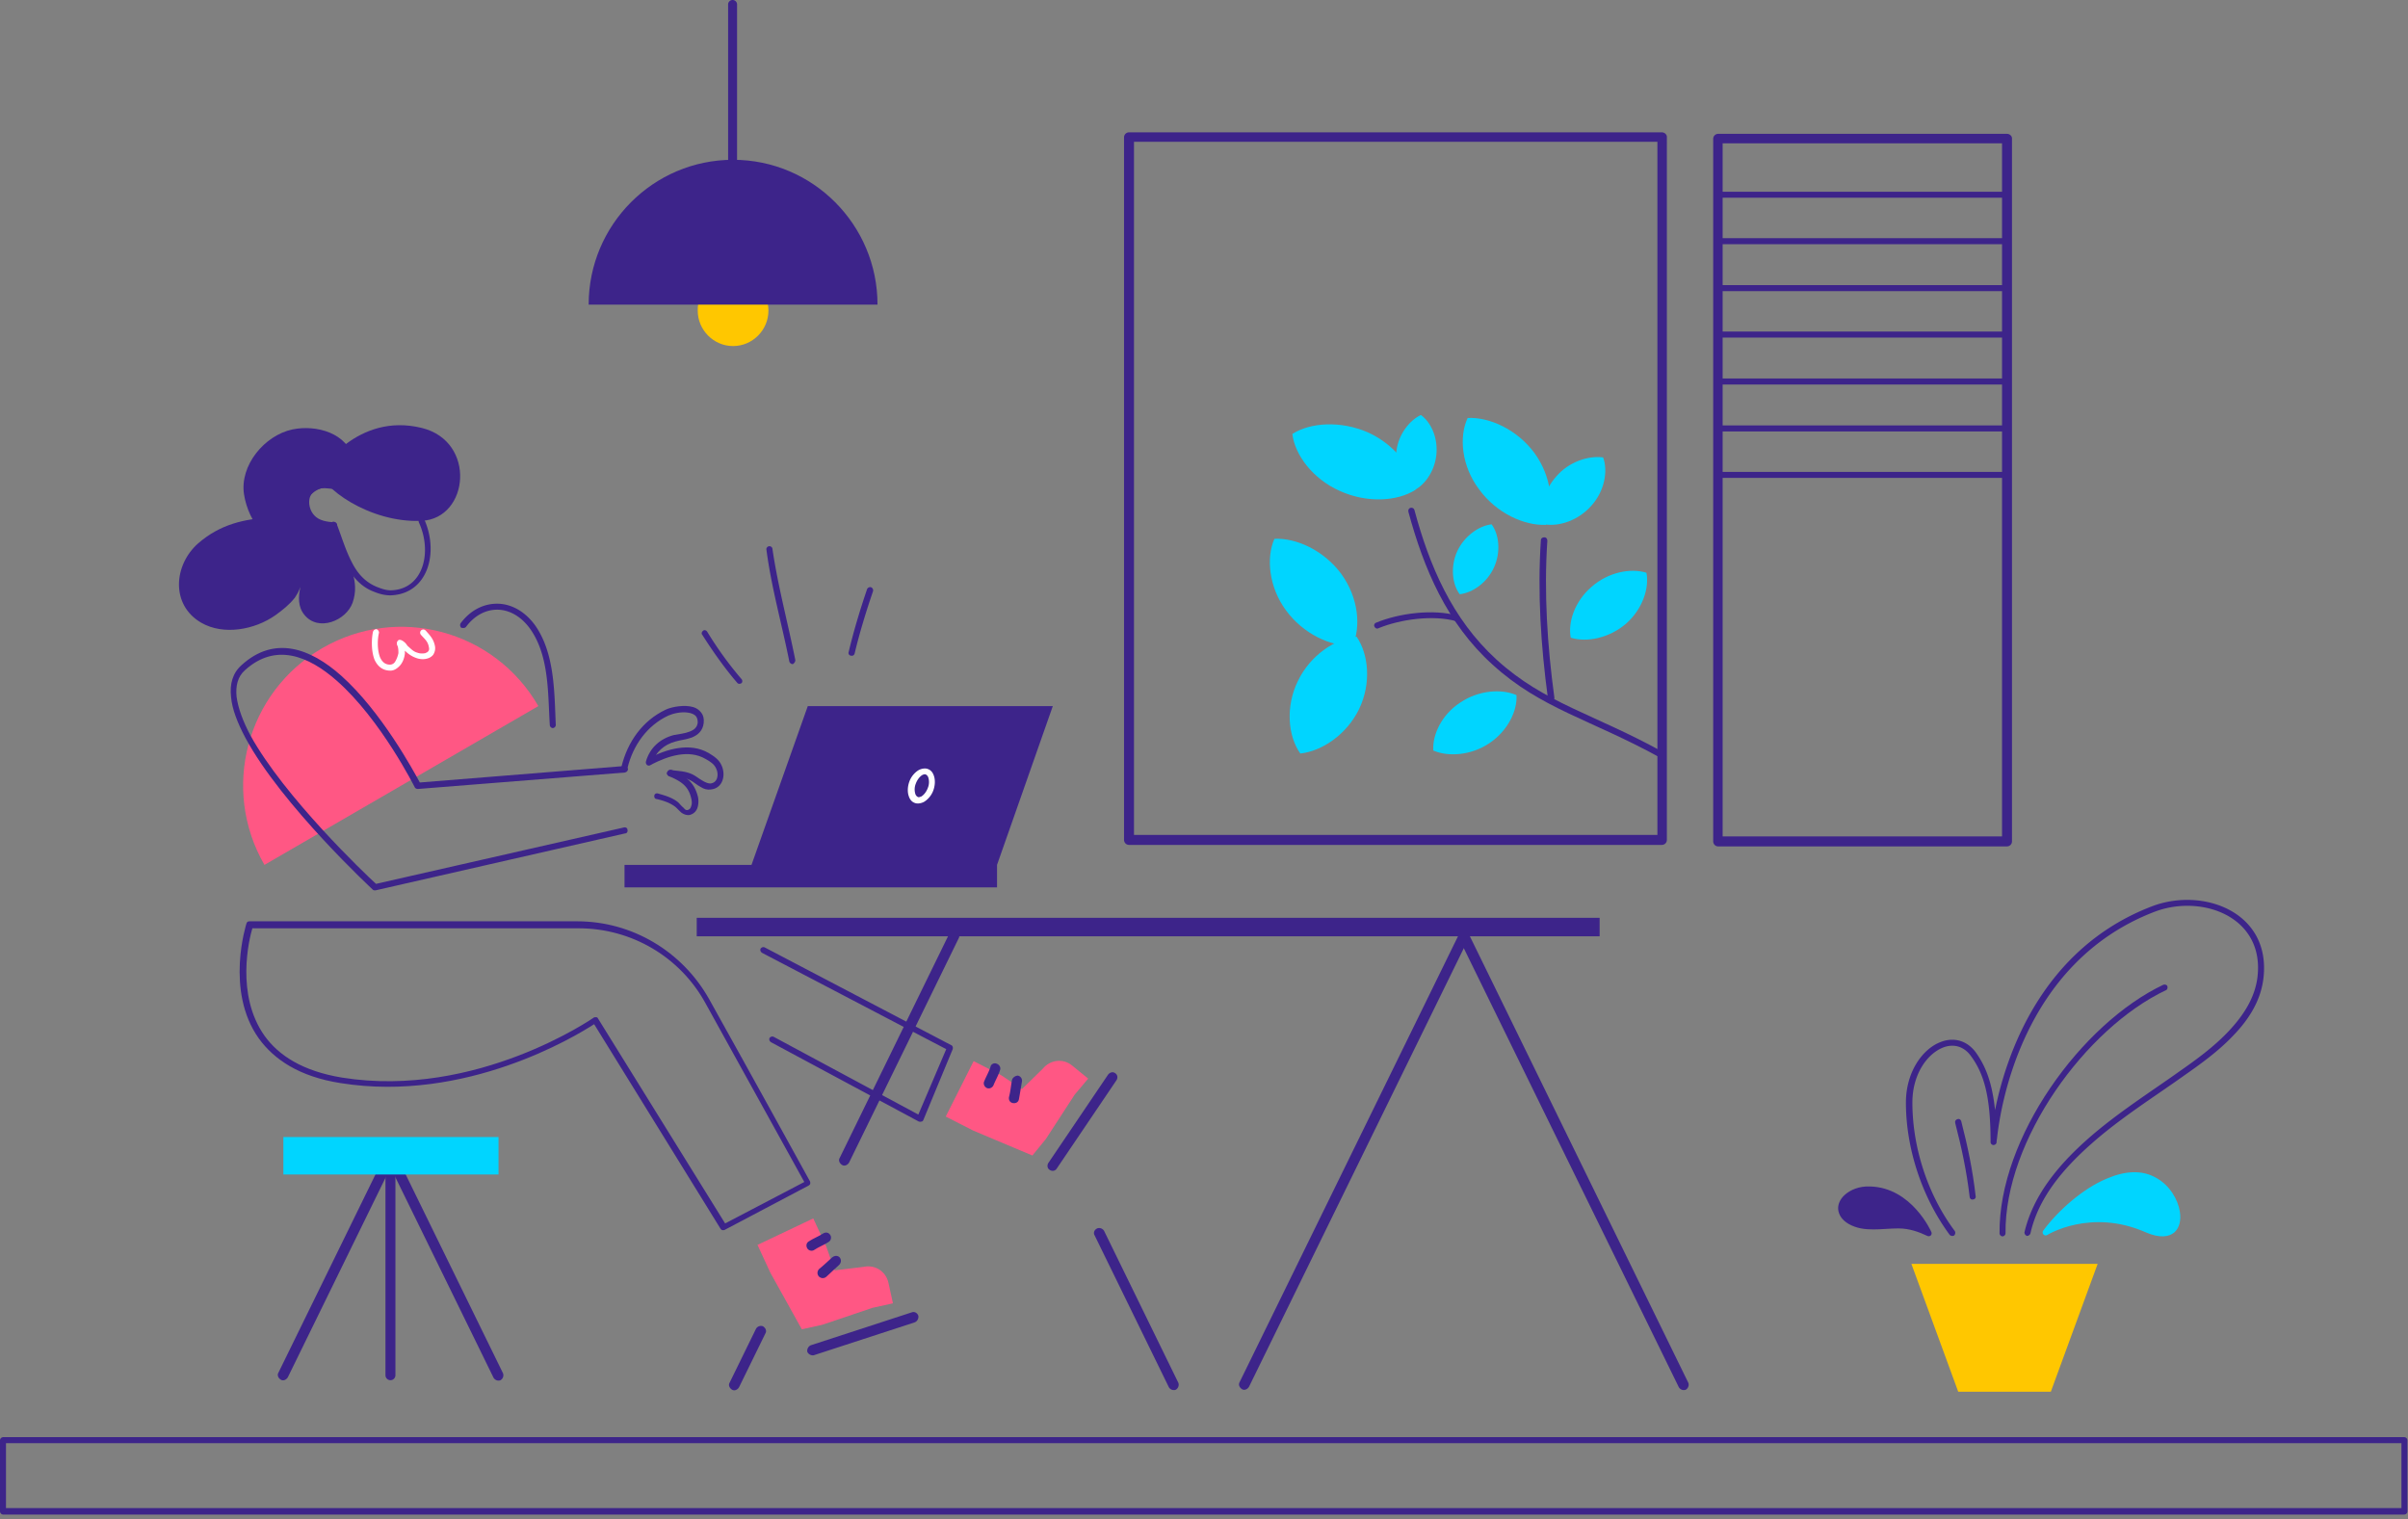 <svg width="493" height="311" fill="none" xmlns="http://www.w3.org/2000/svg"><rect width="100%" height="100%" fill="#808080" stroke="none"/><path d="M110.22 144.558c-8.972-15.54-28.753-20.856-44.251-11.859-15.498 8.996-20.8 28.829-11.827 44.369l56.078-32.51zm60.667 115.523l5.914-.715c2.345-.512 4.588.92 5.098 3.271l.918 4.192-4.18.92-10.299 3.476-4.18.92-6.424-11.553-2.651-5.725 11.42-5.418 2.651 5.725 1.733 4.907z" fill="#FF5784"/><path d="M186.692 268.669l-20.699 6.747c-.509.205-.815.818-.713 1.329.204.511.815.818 1.325.716l20.698-6.748c.51-.204.816-.817.714-1.329-.204-.613-.816-.92-1.325-.715zm-18.15-16.153c-.917.613-2.039 1.022-2.957 1.636-.509.306-.611.92-.305 1.431.305.511 1.019.613 1.427.307.918-.614 2.039-1.023 2.957-1.636.51-.307.612-1.022.306-1.431-.306-.512-.918-.614-1.428-.307zm1.836 4.907c-.918.818-1.734 1.636-2.651 2.351-.408.409-.51 1.023-.102 1.534.408.409 1.019.511 1.529.102.918-.818 1.733-1.636 2.651-2.453.408-.409.51-1.023.102-1.534-.408-.409-1.02-.409-1.529 0z" fill="#3D248A"/><path d="M209.225 222.971l4.282-4.192c1.53-1.84 4.181-2.147 6.016-.613l3.263 2.658-2.753 3.271-5.914 9.099-2.753 3.374-12.133-5.112-5.608-2.863 5.71-11.348 5.608 2.863 4.282 2.863z" fill="#FF5784"/><path d="M226.864 220.006l-12.235 18.095c-.306.511-.204 1.125.306 1.431.51.307 1.121.205 1.427-.306l12.236-18.096c.306-.511.204-1.124-.306-1.431-.408-.307-1.02-.204-1.428.307zm-24.063-1.636c-.306 1.022-.917 2.045-1.325 3.067-.204.511.102 1.125.612 1.329.509.205 1.121-.102 1.325-.613.408-1.023 1.02-2.045 1.326-3.067.204-.511-.102-1.125-.714-1.329-.51-.205-1.122.102-1.224.613zm4.385 2.76c-.204 1.125-.306 2.352-.612 3.476-.102.614.204 1.125.816 1.227.611.102 1.121-.204 1.223-.818.204-1.124.408-2.351.612-3.578a1.06 1.06 0 00-.816-1.227c-.509 0-1.121.409-1.223.92zM85.75 106.936c2.752 5.929 1.02 13.495-5.404 13.904-1.122.102-2.244-.307-3.263-.716-2.447-1.022-3.977-2.863-5.098-5.112-1.224-2.351-2.04-5.111-3.06-7.769-.101-.307-.509-.512-.815-.409-.306.102-.51.511-.408.818 1.02 2.658 1.836 5.52 3.06 7.871 1.325 2.454 3.058 4.601 5.811 5.623 1.224.511 2.55.818 3.773.716 7.34-.511 9.584-8.894 6.423-15.744-.102-.307-.51-.409-.816-.307-.203.409-.305.818-.204 1.125z" fill="#3D248A"/><path d="M68.416 106.936c-1.427-.102-3.059-.307-4.078-1.431-1.428-1.534-1.53-4.499.612-5.316 1.02-.41 2.039-.205 3.058-.103.306 0 .612-.204.714-.613 0-.307-.204-.614-.612-.614-1.223-.102-2.447-.306-3.568.205-2.957 1.227-3.06 5.214-1.02 7.361 1.224 1.329 3.16 1.738 4.894 1.738.306 0 .612-.205.612-.614 0-.306-.204-.613-.612-.613zM78.918 240.35v41.2c0 .614.51 1.022 1.02 1.022.611 0 1.02-.511 1.02-1.022v-41.2c0-.613-.51-1.022-1.02-1.022s-1.02.511-1.02 1.022z" fill="#3D248A"/><path d="M79.02 237.079l22.024 44.982c.306.512.917.716 1.427.512.51-.307.714-.921.51-1.432l-22.024-44.982c-.305-.511-.917-.716-1.427-.511-.51.204-.714.817-.51 1.431z" fill="#3D248A"/><path d="M79.02 236.056l-22.023 44.983c-.306.511 0 1.125.51 1.431.51.307 1.12 0 1.427-.511l22.023-44.983c.306-.511 0-1.124-.51-1.431-.51-.204-1.12 0-1.427.511zM149.068.92v37.213c0 .511.408.92.917.92.51 0 .918-.409.918-.92V.92a.915.915 0 00-.918-.92.915.915 0 00-.917.92zm75.043 252.005l15.193 31.079c.306.511.917.715 1.427.511.51-.307.714-.92.51-1.431l-15.192-31.079c-.306-.511-.918-.716-1.428-.511-.612.306-.815.92-.51 1.431zm74.636-60.727l44.965 91.806c.306.511.918.715 1.428.511.509-.307.713-.92.509-1.431l-44.965-91.908c-.305-.511-.917-.716-1.427-.511-.51.307-.714.92-.51 1.533zm-104.408-1.022l-22.432 45.903c-.306.511 0 1.124.51 1.431.51.307 1.121 0 1.427-.511l22.432-45.903c.306-.511 0-1.124-.51-1.431-.51-.205-1.224 0-1.427.511zm-39.561 80.867l-5.404 11.041c-.306.511 0 1.124.509 1.431.51.307 1.122 0 1.428-.511l5.404-11.041c.306-.512 0-1.125-.51-1.432-.51-.204-1.122 0-1.427.512z" fill="#3D248A"/><path d="M298.747 191.176l-44.965 91.805c-.306.512 0 1.125.51 1.432.51.306 1.122 0 1.427-.511l44.965-91.806c.306-.511 0-1.124-.509-1.431-.51-.205-1.122 0-1.428.511zM121.64 209.68c-3.773 2.454-26.306 16.153-51.898 12.064-8.565-1.329-13.663-4.907-16.722-9.099-7.035-9.814-2.55-23.616-2.55-23.616.103-.307.307-.409.613-.409h67.09c11.216 0 21.514 6.134 27.02 15.949 8.667 15.539 20.596 37.213 20.596 37.213.102.102.102.306.102.511 0 .204-.204.306-.306.409l-17.231 9.098c-.306.103-.612.103-.816-.204L121.64 209.68zm-69.946-19.731c-.713 2.352-3.466 13.7 2.447 22.083 2.855 3.987 7.75 7.258 15.907 8.587 27.53 4.396 51.49-12.268 51.49-12.268.102-.102.306-.102.51-.102.204 0 .306.102.408.307l26 41.915 16.212-8.485-20.291-36.702c-5.2-9.405-15.09-15.233-25.898-15.233H51.694v-.102zm142.033 24.843l-37.726-19.731c-.306-.205-.408-.511-.306-.818.204-.307.51-.409.816-.307l38.235 20.038c.306.102.408.511.306.818l-6.015 14.517c-.102.204-.204.307-.408.307-.204.102-.306 0-.51 0l-30.283-16.255c-.306-.205-.407-.512-.306-.818.204-.307.51-.409.816-.307l29.671 15.948 5.71-13.392zM65.561 96.406c0 3.17 9.992 10.734 20.8 10.223 9.687-.511 11.216-16.255 0-19.015-13.255-3.272-20.8 8.792-20.8 8.792z" fill="#3D248A"/><path d="M69.028 99.575c-1.02 0-1.937.102-2.957.307-2.447.613-4.384 3.067-2.447 5.418 1.631 1.943 7.953 2.761 5.71 6.645-1.632 2.658-5.506 2.352-8.055 1.738-6.118-1.431-10.4-6.645-11.318-12.472-.917-5.93 4.18-12.064 9.89-13.29 4.895-1.023 11.318.715 12.542 6.134l-3.365 5.52z" fill="#3D248A"/><path d="M55.671 105.914c-5.71.306-10.604 1.431-15.09 5.316-4.996 4.396-5.71 12.574.611 16.255 4.589 2.658 11.012 1.431 15.193-1.534 1.427-1.022 2.855-2.147 3.976-3.578.306-.511.612-.92.816-1.431.102-.205.408-1.022.306-.716-.408 1.943-.51 3.987.816 5.623 2.854 3.578 8.564 1.227 9.89-2.454 1.53-4.396-.714-7.974-2.447-11.859l-14.071-5.622z" fill="#3D248A"/><path d="M82.895 133.21v.613c-.102.818-.408 1.84-1.122 2.556-.51.511-1.121.92-1.835.92-1.632 0-2.651-.92-3.263-2.249-.714-1.84-.612-4.396-.306-5.725a.766.766 0 01.714-.511c.306.102.51.409.51.715-.306 1.227-.408 3.374.204 5.01.407.92 1.02 1.533 2.039 1.533.51 0 .918-.306 1.121-.715.306-.511.51-1.125.612-1.636 0-.409 0-.818-.102-1.227 0-.204-.204-.409-.204-.613v-.409a1.4 1.4 0 01.306-.409c.102-.102.306-.102.612 0 .204.102.408.204.612.409.306.204.51.613.713.818.612.511 1.122 1.124 1.938 1.329.51.204 1.121.204 1.631.102.204-.102.51-.204.612-.409.204-.204.204-.511.102-.92-.204-1.125-.918-1.636-1.632-2.454-.203-.306-.203-.613.102-.92.306-.204.612-.204.918.102.816.921 1.53 1.636 1.835 2.965.204.818 0 1.432-.305 1.943-.306.409-.816.715-1.326.818-.714.204-1.631.102-2.345-.205-.816-.307-1.53-.818-2.141-1.431z" fill="#fff"/><path d="M76.98 180.953l50.778-11.553c.306-.102.713.103.713.512.102.306-.102.715-.509.715l-51.083 11.655c-.204 0-.408 0-.51-.103 0 0-18.659-17.277-26.102-31.078-1.631-3.067-2.753-5.93-2.957-8.384-.306-2.658.306-4.907 2.141-6.542 6.73-6.134 14.071-3.476 20.393 2.146 8.259 7.361 14.886 19.629 16.11 21.878l41.906-3.373c.306 0 .611.204.713.613 0 .307-.204.613-.611.716l-42.416 3.373c-.204 0-.51-.102-.612-.306 0 0-6.933-13.904-16.008-21.878-5.812-5.112-12.541-7.77-18.761-2.147-1.53 1.329-1.937 3.271-1.733 5.418.306 2.352 1.325 5.112 2.855 7.974 6.933 12.575 23.45 28.319 25.694 30.364zm127.147-3.885H127.86v4.6h76.267v-4.6zm11.42-32.51h-50.165l-11.522 32.51h50.267l11.42-32.51z" fill="#3D248A"/><path d="M128.471 157.235c1.122-4.601 3.977-8.69 8.361-10.735.918-.409 2.549-.818 3.977-.613.714.102 1.325.306 1.733.818.204.306.306.715.306 1.226-.102 1.023-.816 1.534-1.631 1.841-1.02.409-2.243.511-3.263.715-2.753.716-4.894 2.556-5.71 5.419-.102.306.102.715.408.817.306.103.714-.102.816-.408.713-2.352 2.549-3.885 4.792-4.499 1.019-.306 2.243-.409 3.365-.818 1.223-.511 2.243-1.329 2.447-2.964.102-.92-.102-1.636-.51-2.147-.408-.511-.918-.92-1.632-1.125-1.733-.511-4.282-.102-5.607.511-4.793 2.249-7.852 6.645-9.075 11.655-.102.307.102.716.408.716.408.102.714-.103.815-.409z" fill="#3D248A"/><path d="M133.366 156.519c3.364-1.738 7.647-3.169 11.113-1.125.918.512 1.734 1.023 2.142 1.943.611 1.227.305 2.965-1.224 3.067-.51 0-1.122-.307-1.631-.614-.714-.408-1.326-.92-1.938-1.226-1.427-.716-3.058-.716-4.588-.92-.306 0-.612.204-.714.613 0 .307.204.613.612.716 1.428.102 2.855.102 4.079.715.713.307 1.427 1.023 2.243 1.431.612.409 1.325.614 2.039.512 2.447-.205 3.161-2.863 2.243-4.908-.51-1.226-1.631-1.942-2.651-2.555-3.874-2.25-8.667-.818-12.337 1.124-.306.205-.408.511-.306.818.306.409.612.511.918.409z" fill="#3D248A"/><path d="M136.934 158.87c2.243 1.023 3.977 1.841 4.589 4.601.101.409.203 1.022 0 1.533-.102.409-.306.716-.714.818-.306.102-.612-.102-.816-.409-.408-.306-.816-.818-1.121-1.124-1.224-1.023-2.753-1.432-4.181-1.84-.306-.103-.714.102-.714.408-.102.307.102.716.408.716 1.326.307 2.651.716 3.773 1.534.408.306.917.92 1.427 1.329.51.306 1.02.511 1.632.409.713-.205 1.223-.614 1.529-1.33.306-.817.306-1.84.102-2.555-.816-3.067-2.651-4.09-5.302-5.316-.306-.103-.714 0-.816.306-.306.409-.102.716.204.92zm-41.498-30.567c1.835-2.454 4.282-3.579 6.627-3.476 2.447.102 4.793 1.533 6.526 3.987 3.874 5.52 3.569 13.188 3.976 19.629 0 .306.306.613.612.613s.612-.307.612-.613c-.306-6.748-.204-14.62-4.18-20.345-2.04-2.862-4.793-4.396-7.546-4.498-2.752-.102-5.608 1.125-7.749 3.987-.204.307-.102.716.102.92.408.102.816.102 1.02-.204zm56.385 10.734a73.637 73.637 0 01-7.036-9.712c-.204-.307-.611-.409-.815-.204-.306.204-.408.613-.204.817 2.141 3.374 4.588 6.85 7.137 9.815.204.306.612.306.918.102.204-.204.204-.613 0-.818zm11.011-3.885c-1.529-7.667-3.568-15.13-4.69-22.798 0-.306-.408-.613-.713-.511-.306 0-.612.409-.51.716 1.019 7.769 3.161 15.232 4.69 22.9a.767.767 0 00.714.511c.306-.204.509-.511.509-.818zm12.134-1.329c1.02-4.294 2.345-8.587 3.772-12.779.102-.307-.101-.716-.407-.818-.306-.102-.714.102-.816.409-1.428 4.192-2.753 8.588-3.773 12.882-.102.306.102.715.51.715.306.102.612-.102.714-.409z" fill="#3D248A"/><path d="M189.954 157.439c-.51-.204-1.223-.102-1.835.204-.714.409-1.529 1.227-1.937 2.352-.408 1.124-.408 2.249-.102 3.067.204.613.611 1.124 1.223 1.329.51.204 1.224.102 1.836-.205.713-.409 1.529-1.226 1.937-2.351.408-1.125.408-2.249.102-3.067-.204-.613-.612-1.125-1.224-1.329zm-.408 1.125c.204.102.408.306.51.613a3.141 3.141 0 01-.102 2.147c-.306.818-.815 1.431-1.325 1.738-.306.102-.51.204-.714.102a1.047 1.047 0 01-.51-.613 3.14 3.14 0 01.102-2.147c.306-.818.816-1.431 1.326-1.738.204-.102.509-.205.713-.102z" fill="#fff"/><path d="M408.458 227.264c2.243-11.041 9.38-33.021 32.118-41.711 10.4-3.987 24.368 1.125 22.839 14.62-.51 4.6-2.957 8.485-6.118 11.756-3.059 3.272-6.933 6.032-10.298 8.383-5.71 4.09-12.745 8.486-18.761 13.802-5.913 5.214-10.91 11.143-12.541 18.402a.767.767 0 01-.714.511.769.769 0 01-.51-.716c1.734-7.463 6.832-13.699 12.95-19.117 6.015-5.316 13.153-9.815 18.862-13.904 3.365-2.351 7.036-5.009 10.095-8.281 2.957-3.169 5.302-6.747 5.811-11.041 1.428-12.37-11.521-16.971-21.106-13.29-27.427 10.53-31.608 40.791-32.219 46.311-.102.614-.102.92-.102.92-.102.512-.612.512-.714.512 0 0-.51-.103-.51-.614 0-9.61-1.427-14.108-4.078-17.686-1.53-2.045-3.671-2.454-5.71-1.636-3.263 1.329-6.22 5.521-6.22 11.246 0 9.201 3.161 18.913 8.667 26.274.204.306.102.715-.102.92-.306.204-.714.102-.918-.102-5.608-7.566-8.972-17.584-8.972-27.092 0-6.236 3.364-10.939 7.035-12.37 2.549-1.023 5.302-.512 7.239 2.044 2.04 2.863 3.365 6.134 3.977 11.859z" fill="#3D248A"/><path d="M410.599 252.516c-.204-19.118 16.416-42.018 32.832-49.788.305-.102.407-.511.305-.817-.102-.307-.509-.409-.815-.307-16.824 7.974-33.75 31.385-33.546 50.912 0 .307.306.613.612.613s.612-.306.612-.613zm-10.298-22.594c1.325 5.112 2.345 9.917 2.957 15.131 0 .307.306.613.713.511.306 0 .612-.307.51-.716-.611-5.316-1.631-10.223-2.957-15.335-.102-.306-.407-.511-.713-.409-.408.103-.612.409-.51.818z" fill="#3D248A"/><path d="M418.348 251.903c-.204.204-.204.613 0 .817.204.205.51.307.816.103 0 0 8.87-5.521 20.188-.512 2.855 1.227 4.69.921 5.812 0 1.02-.92 1.427-2.453 1.121-4.293-.407-2.454-2.039-5.316-4.792-6.85-2.957-1.738-6.525-1.431-10.094.102-4.996 2.045-10.094 6.645-13.051 10.633zm2.753-1.432c3.569-1.431 10.604-3.067 18.863.614 2.141.92 3.67.92 4.486.204.816-.613.918-1.84.714-3.169-.306-2.147-1.835-4.601-4.181-6.032-2.651-1.533-5.811-1.227-8.972.102-3.977 1.841-8.055 5.01-10.91 8.281z" fill="#00D5FF"/><path d="M394.591 253.027c.204.102.51.102.714-.102.204-.205.204-.511.102-.716 0 0-3.977-9.098-12.542-9.303-2.243-.102-4.078.716-5.2 1.738-.917.818-1.427 1.942-1.325 2.965.102 1.022.714 2.147 2.141 2.965 1.631.92 3.263 1.124 5.098 1.124 1.632 0 3.365-.204 5.098-.204 2.243 0 4.181.715 5.914 1.533zm-1.122-1.84c-1.427-2.454-4.894-6.85-10.604-7.054-1.937-.102-3.466.613-4.384 1.533-.51.512-.816 1.227-.816 1.841.102.715.612 1.431 1.53 1.942 1.427.818 2.957 1.022 4.486 1.022 1.631 0 3.365-.204 5.2-.204 1.53 0 3.161.409 4.588.92zM340.245 27.092H231.147c-.51 0-1.02.409-1.02 1.022v143.842c0 .511.408 1.023 1.02 1.023h109.098c.51 0 1.02-.409 1.02-1.023V28.012c0-.511-.51-.92-1.02-.92zm-108.079 1.942h107.162v141.9H232.166v-141.9zm178.739-1.636h-59.138c-.51 0-1.019.41-1.019 1.023v143.842c0 .511.407 1.022 1.019 1.022h59.138c.51 0 1.019-.409 1.019-1.022V28.319c0-.512-.509-.92-1.019-.92zm-58.22 1.943h57.2v141.9h-57.2v-141.9zM492.27 294.227H.612c-.306 0-.612.307-.612.613v14.62c0 .307.306.613.612.613H492.27c.306 0 .612-.306.612-.613v-14.62c0-.306-.306-.613-.612-.613zm-.612 14.517H1.224v-13.29h490.434v13.29z" fill="#3D248A"/><path d="M351.971 40.484h58.934c.408 0 .612-.306.612-.613 0-.409-.306-.613-.612-.613h-58.934c-.408 0-.612.306-.612.613s.306.613.612.613zm59.546 8.895c0 .409-.306.613-.612.613h-58.934c-.408 0-.612-.307-.612-.613 0-.41.306-.614.612-.614h58.934c.408 0 .612.205.612.614zm-59.546 10.223h58.934c.408 0 .612-.307.612-.613 0-.41-.306-.614-.612-.614h-58.934c-.408 0-.612.307-.612.614 0 .306.306.613.612.613zm0 9.508h58.934c.408 0 .612-.307.612-.614 0-.409-.306-.613-.612-.613h-58.934c-.408 0-.612.306-.612.613 0 .41.306.614.612.614zm0 9.61h58.934c.408 0 .612-.307.612-.614 0-.409-.306-.613-.612-.613h-58.934c-.408 0-.612.306-.612.613s.306.614.612.614zm-.204 9.61h58.934c.408 0 .612-.307.612-.614 0-.409-.306-.613-.612-.613h-58.934c-.408 0-.612.306-.612.613-.102.307.204.614.612.614zm.204 9.507h58.934c.408 0 .612-.307.612-.613 0-.41-.306-.614-.612-.614h-58.934c-.408 0-.612.307-.612.614 0 .306.306.613.612.613z" fill="#3D248A"/><path d="M150.087 56.33c3.977 0 7.24 3.272 7.24 7.26 0 3.986-3.263 7.258-7.24 7.258-3.976 0-7.239-3.272-7.239-7.259-.102-3.987 3.161-7.258 7.239-7.258z" fill="#FFC700"/><path d="M179.656 62.362c0-16.357-13.255-29.647-29.569-29.647s-29.569 13.29-29.569 29.647h59.138z" fill="#3D248A"/><path d="M391.328 258.752h38.134l-9.585 26.172h-18.964l-9.585-26.172z" fill="#FFC700"/><path d="M340.653 154.065c-14.376-7.974-24.369-10.018-34.259-19.015-9.176-8.383-13.765-19.322-16.823-30.67-.102-.307-.408-.511-.816-.409-.306.102-.51.409-.408.818 3.161 11.655 7.851 22.798 17.232 31.283 9.992 9.099 19.984 11.144 34.463 19.118.305.204.713.102.917-.205.102-.306 0-.715-.306-.92z" fill="#3D248A"/><path d="M318.222 142.717c-1.428-10.427-2.141-21.468-1.428-31.998 0-.409-.204-.716-.611-.716-.408 0-.714.204-.714.613-.714 10.633 0 21.674 1.427 32.204 0 .306.408.613.714.511.408.102.714-.205.612-.614zm-19.781-16.663c-4.996-1.432-12.031-.512-16.721 1.431-.306.102-.51.511-.306.818.102.306.51.511.815.306 4.487-1.84 11.216-2.76 15.906-1.431.306.102.714-.102.816-.409 0-.204-.204-.613-.51-.715z" fill="#3D248A"/><path d="M328.214 93.646c1.02 2.76.306 6.849-2.345 9.814-2.651 3.067-6.628 4.396-9.686 3.885-1.02-2.76-.306-6.748 2.447-9.815 2.549-2.964 6.525-4.293 9.584-3.884z" fill="#00D5FF"/><path d="M300.481 85.57c4.486-.205 10.094 2.35 13.662 7.156 3.569 4.907 4.079 10.836 2.345 14.721-4.384.205-10.094-2.351-13.662-7.259-3.569-4.702-4.181-10.734-2.345-14.619zm-39.562 24.74c4.487-.205 10.095 2.351 13.663 7.156 3.569 4.907 4.079 10.837 2.345 14.722-4.384.204-10.094-2.352-13.662-7.259-3.467-4.703-4.079-10.735-2.346-14.619zm3.671-21.47c3.671-2.35 9.89-2.76 15.498-.306 5.608 2.556 9.177 7.463 9.687 11.757-3.671 2.351-9.891 2.76-15.499.204-5.506-2.453-9.176-7.36-9.686-11.654zm40.785 18.505c1.529 2.045 1.937 5.623.51 8.792-1.428 3.169-4.385 5.214-7.036 5.52-1.529-2.044-1.937-5.622-.51-8.792 1.428-3.067 4.385-5.213 7.036-5.52zm-11.93 46.311c-.204-3.271 1.734-7.36 5.506-9.814 3.773-2.556 8.463-2.862 11.522-1.533.204 3.169-1.734 7.258-5.506 9.814-3.773 2.556-8.463 2.862-11.522 1.533z" fill="#00D5FF"/><path d="M290.896 84.956c2.141 1.533 3.569 4.805 3.161 8.28-.408 3.477-2.549 6.34-4.996 7.361-2.039-1.533-3.569-4.804-3.161-8.28.408-3.374 2.651-6.237 4.996-7.361zm46.189 32.305c.611 3.17-.816 7.463-4.181 10.428-3.466 2.965-8.055 3.885-11.317 2.863-.612-3.169.815-7.463 4.282-10.428 3.365-2.965 7.953-3.885 11.216-2.863zm-70.864 37.009c-2.549-3.578-3.058-9.61-.509-14.824 2.549-5.316 7.647-8.69 12.031-9.099 2.447 3.579 3.059 9.508.51 14.824-2.549 5.214-7.545 8.588-12.032 9.099z" fill="#00D5FF"/><path d="M327.5 187.905H142.644v3.782H327.5v-3.782z" fill="#3D248A"/><path d="M102.063 232.785H58.016v7.667h44.047v-7.667z" fill="#00D5FF"/></svg>